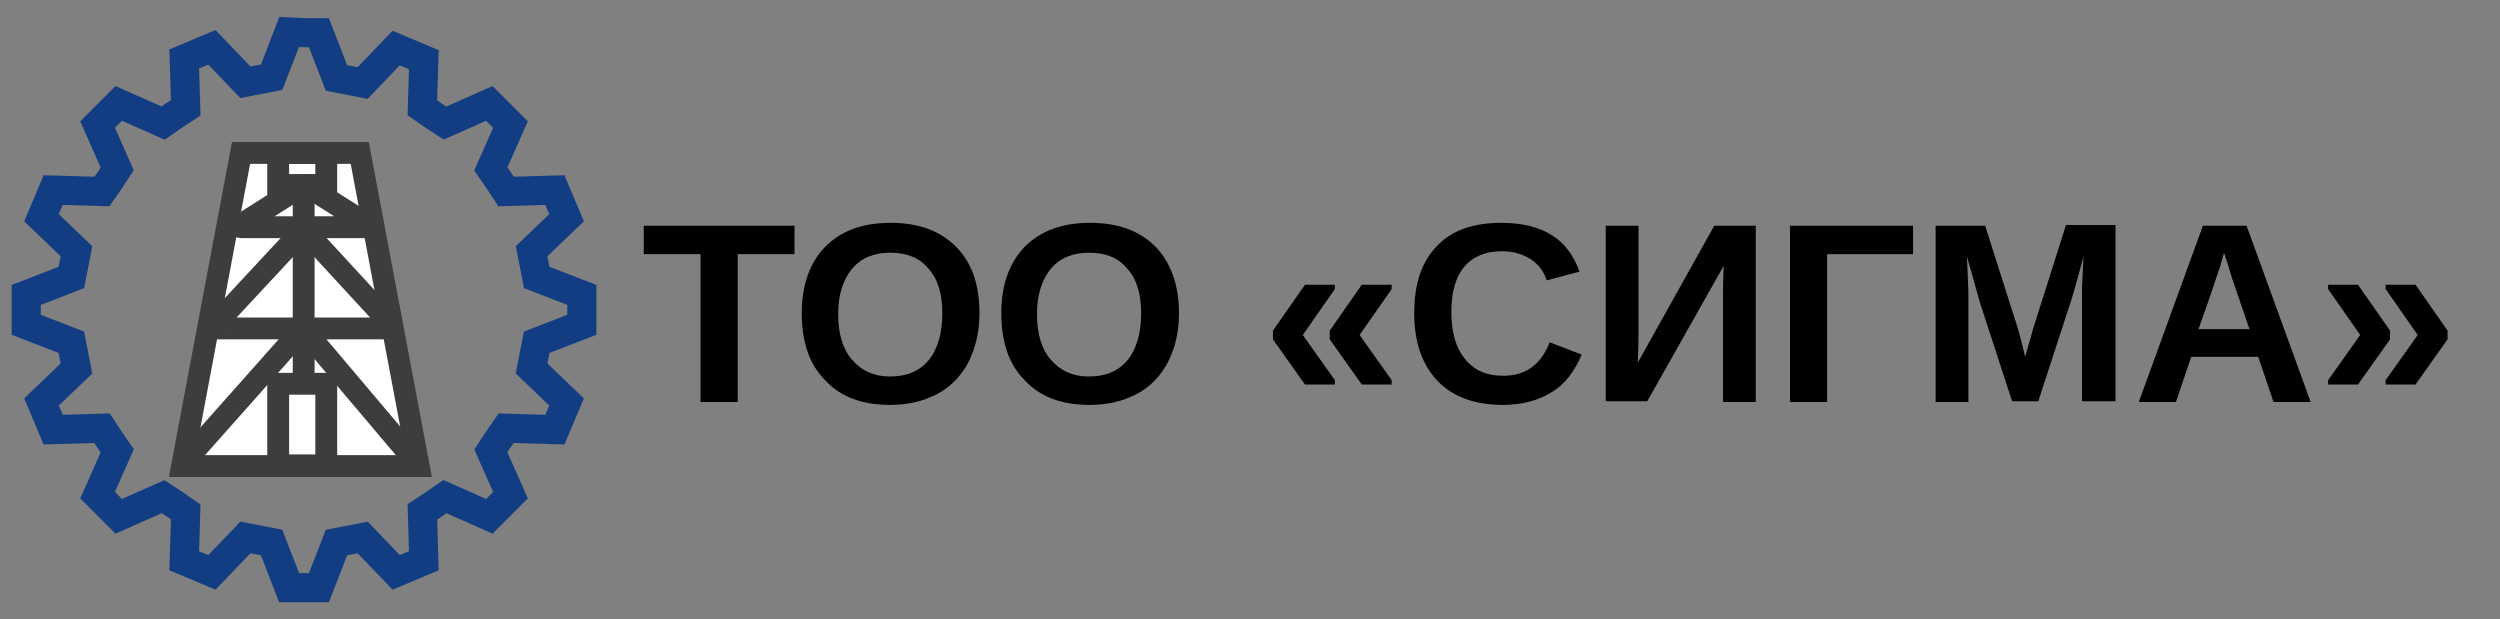 <?xml version="1.0" encoding="UTF-8"?> <!-- Generator: Adobe Illustrator 18.1.1, SVG Export Plug-In . SVG Version: 6.00 Build 0) --> <svg xmlns="http://www.w3.org/2000/svg" xmlns:xlink="http://www.w3.org/1999/xlink" x="0px" y="0px" viewBox="0 0 343.3 85" xml:space="preserve"><rect x="0" y="0" width="343.3" height="85" fill="#808080" stroke="none"/> <g id="Слой_1"> </g> <g id="Слой_2"> <g> <path fill="none" stroke="#123D82" stroke-width="4" stroke-miterlimit="10" d="M43.8,4.5l2.4,6.2c1.6,0.3,2.1,0.4,3.6,0.7 l4.6-4.8c1.9,0.8,1.9,0.8,3.8,1.6L58,14.8c1.3,0.9,1.7,1.2,3.1,2.1l6.1-2.7c1.4,1.4,1.5,1.5,2.9,2.9l-2.7,6.1 c0.9,1.3,1.2,1.7,2.1,3.1l6.7-0.2c0.8,1.9,0.8,1.9,1.6,3.8l-4.8,4.6c0.3,1.6,0.4,2.1,0.7,3.6l6.2,2.4c0,2,0,2.1,0,4.1l-6.2,2.4 c-0.3,1.6-0.4,2.1-0.7,3.6l4.8,4.6c-0.8,1.9-0.8,1.9-1.6,3.8l-6.7-0.2c-0.9,1.3-1.2,1.7-2.1,3.1l2.7,6.1c-1.4,1.4-1.5,1.5-2.9,2.9 l-6.1-2.7c-1.3,0.9-1.7,1.2-3.1,2.1l0.2,6.7c-1.9,0.8-1.9,0.8-3.8,1.6l-4.6-4.8c-1.6,0.3-2.1,0.4-3.6,0.7l-2.4,6.2 c-2,0-2.1,0-4.1,0l-2.4-6.2c-1.6-0.3-2.1-0.4-3.6-0.7l-4.6,4.8c-1.9-0.8-1.9-0.8-3.8-1.6l0.2-6.7c-1.3-0.9-1.7-1.2-3.1-2.1 l-6.1,2.7c-1.4-1.4-1.5-1.5-2.9-2.9l2.7-6.1c-0.9-1.3-1.2-1.7-2.1-3.1l-6.7,0.2c-0.8-1.9-0.8-1.9-1.6-3.8l4.8-4.6 c-0.3-1.6-0.4-2.1-0.7-3.6l-6.2-2.4c0-2,0-2.1,0-4.1l6.2-2.4c0.3-1.6,0.4-2.1,0.7-3.6l-4.8-4.6c0.8-1.9,0.8-1.9,1.6-3.8l6.7,0.2 c0.9-1.3,1.2-1.7,2.1-3.1l-2.7-6.1c1.4-1.4,1.5-1.5,2.9-2.9l6.1,2.7c1.3-0.9,1.7-1.2,3.1-2.1l-0.2-6.7c1.9-0.8,1.9-0.8,3.8-1.6 l4.6,4.8c1.6-0.3,2.1-0.4,3.6-0.7l2.4-6.2C41.7,4.5,41.8,4.5,43.8,4.5z"></path> <g> <polygon fill="#FFFFFF" stroke="#3D3D3D" stroke-width="3" stroke-miterlimit="10" points="57.5,64 25,64 33.1,21 49.4,21 "></polygon> <polygon fill="none" stroke="#3D3D3D" stroke-width="3" stroke-miterlimit="10" points="44.8,63.9 38.2,63.9 38.2,52.7 41.7,52.7 44.8,52.7 "></polygon> <rect x="38.2" y="21" fill="none" stroke="#3D3D3D" stroke-width="3" stroke-miterlimit="10" width="6.6" height="4.4"></rect> <path fill="none" stroke="#3D3D3D" stroke-width="3" stroke-miterlimit="10" d="M33.1,31.2h17.4c0.2,0,0.2-0.2,0.1-0.3l-8.7-5.5 c-0.1,0-0.1,0-0.2,0L33,30.9C32.8,31,32.9,31.2,33.1,31.2z"></path> <path fill="none" stroke="#3D3D3D" stroke-width="3" stroke-miterlimit="10" d="M29.9,45.1h23.6c0.2,0,0.3-0.5,0.1-0.7L41.8,31.6 c-0.1-0.1-0.2-0.1-0.2,0L29.7,44.4C29.6,44.6,29.6,45.1,29.9,45.1z"></path> <polyline fill="none" stroke="#3D3D3D" stroke-width="3" stroke-miterlimit="10" points="24.9,63.9 41.6,45.1 57.5,63.9 "></polyline> <line fill="none" stroke="#3D3D3D" stroke-width="3" stroke-miterlimit="10" x1="41.7" y1="25.2" x2="41.7" y2="52.4"></line> </g> </g> <path d="M101.3,34.9v20.3h-5.1V34.9h-7.8V31h20.7v3.9H101.3z"></path> <path d="M134.5,43c0,2.5-0.5,4.7-1.5,6.7c-1,1.9-2.4,3.4-4.3,4.4c-1.9,1-4,1.5-6.5,1.5c-3.8,0-6.8-1.1-8.9-3.4 c-2.2-2.2-3.2-5.3-3.2-9.2c0-3.9,1.1-6.9,3.2-9.1c2.2-2.2,5.1-3.3,9-3.3s6.8,1.1,9,3.3C133.5,36.1,134.5,39.2,134.5,43z M129.4,43 c0-2.6-0.6-4.7-1.9-6.1c-1.2-1.5-3-2.2-5.2-2.2c-2.3,0-4,0.7-5.3,2.2c-1.2,1.5-1.9,3.5-1.9,6.2c0,2.7,0.6,4.8,1.9,6.3 s3,2.3,5.2,2.3c2.3,0,4-0.7,5.3-2.2C128.8,47.9,129.4,45.7,129.4,43z"></path> <path d="M161.9,43c0,2.5-0.5,4.7-1.5,6.7c-1,1.9-2.4,3.4-4.3,4.4c-1.9,1-4,1.5-6.5,1.5c-3.8,0-6.8-1.1-8.9-3.4 c-2.2-2.2-3.2-5.3-3.2-9.2c0-3.9,1.1-6.9,3.2-9.1c2.2-2.2,5.1-3.3,9-3.3s6.8,1.1,9,3.3C160.8,36.1,161.9,39.2,161.9,43z M156.7,43 c0-2.6-0.6-4.7-1.9-6.1c-1.2-1.5-3-2.2-5.2-2.2c-2.3,0-4,0.7-5.3,2.2c-1.2,1.5-1.9,3.5-1.9,6.2c0,2.7,0.6,4.8,1.9,6.3 s3,2.3,5.2,2.3c2.3,0,4-0.7,5.3-2.2C156.1,47.9,156.7,45.7,156.7,43z"></path> <path d="M179.2,52.8l-4.4-6.2v-1.2l4.4-6.3h4.1v0.6l-4.4,6.3l4.4,6.2v0.6H179.2z M187,52.8l-4.4-6.2v-1.2l4.4-6.3h4.1v0.6l-4.4,6.3 l4.4,6.2v0.6H187z"></path> <path d="M206.4,51.6c3.1,0,5.2-1.5,6.4-4.6l4.4,1.7c-1,2.3-2.3,4.1-4.2,5.2c-1.8,1.1-4,1.7-6.6,1.7c-3.9,0-6.9-1.1-9-3.3 c-2.1-2.2-3.2-5.3-3.2-9.3c0-4,1-7,3.1-9.2s5-3.2,8.9-3.2c2.8,0,5.2,0.6,6.9,1.7c1.8,1.1,3,2.8,3.8,5l-4.5,1.2 c-0.4-1.2-1.1-2.2-2.2-2.9c-1.1-0.7-2.4-1.1-3.9-1.1c-2.3,0-4,0.7-5.2,2.1c-1.2,1.4-1.8,3.5-1.8,6.2c0,2.8,0.6,4.9,1.8,6.4 C202.3,50.8,204.1,51.6,206.4,51.6z"></path> <path d="M220.5,55.2V31h4.5v14.1c0,1.2,0,2.8-0.1,4.7L235.4,31h5.7v24.2h-4.5V40.9c0-0.9,0-2.3,0.1-4.4l-10.5,18.6H220.5z"></path> <path d="M262.7,31v3.9h-11.8v20.3h-5.1V31H262.7z"></path> <path d="M285.9,55.2V40.5c0-0.3,0-0.7,0-1c0-0.3,0.1-1.8,0.2-4.3c-0.8,3.1-1.4,5.2-1.8,6.4l-4.4,13.5h-3.6l-4.4-13.5l-1.8-6.4 c0.1,2.7,0.2,4.4,0.2,5.3v14.7h-4.5V31h6.8l4.3,13.5l0.4,1.3l0.8,3.2l1.1-3.9l4.5-14.2h6.8v24.2H285.9z"></path> <path d="M312.2,55.2l-2.1-6.2h-9.2l-2.1,6.2h-5.1l8.8-24.2h6l8.8,24.2H312.2z M305.4,34.7l-0.1,0.4c-0.1,0.4-0.3,0.9-0.4,1.4 c-0.2,0.5-1.1,3.4-3,8.7h7l-2.4-7l-0.7-2.3L305.4,34.7z"></path> <path d="M319.7,52.8v-0.6l4.4-6.2l-4.4-6.3v-0.6h4.1l4.4,6.3v1.2l-4.4,6.2H319.7z M327.6,52.8v-0.6L332,46l-4.4-6.3v-0.6h4.1 l4.4,6.3v1.2l-4.4,6.2H327.6z"></path> </g> </svg> 